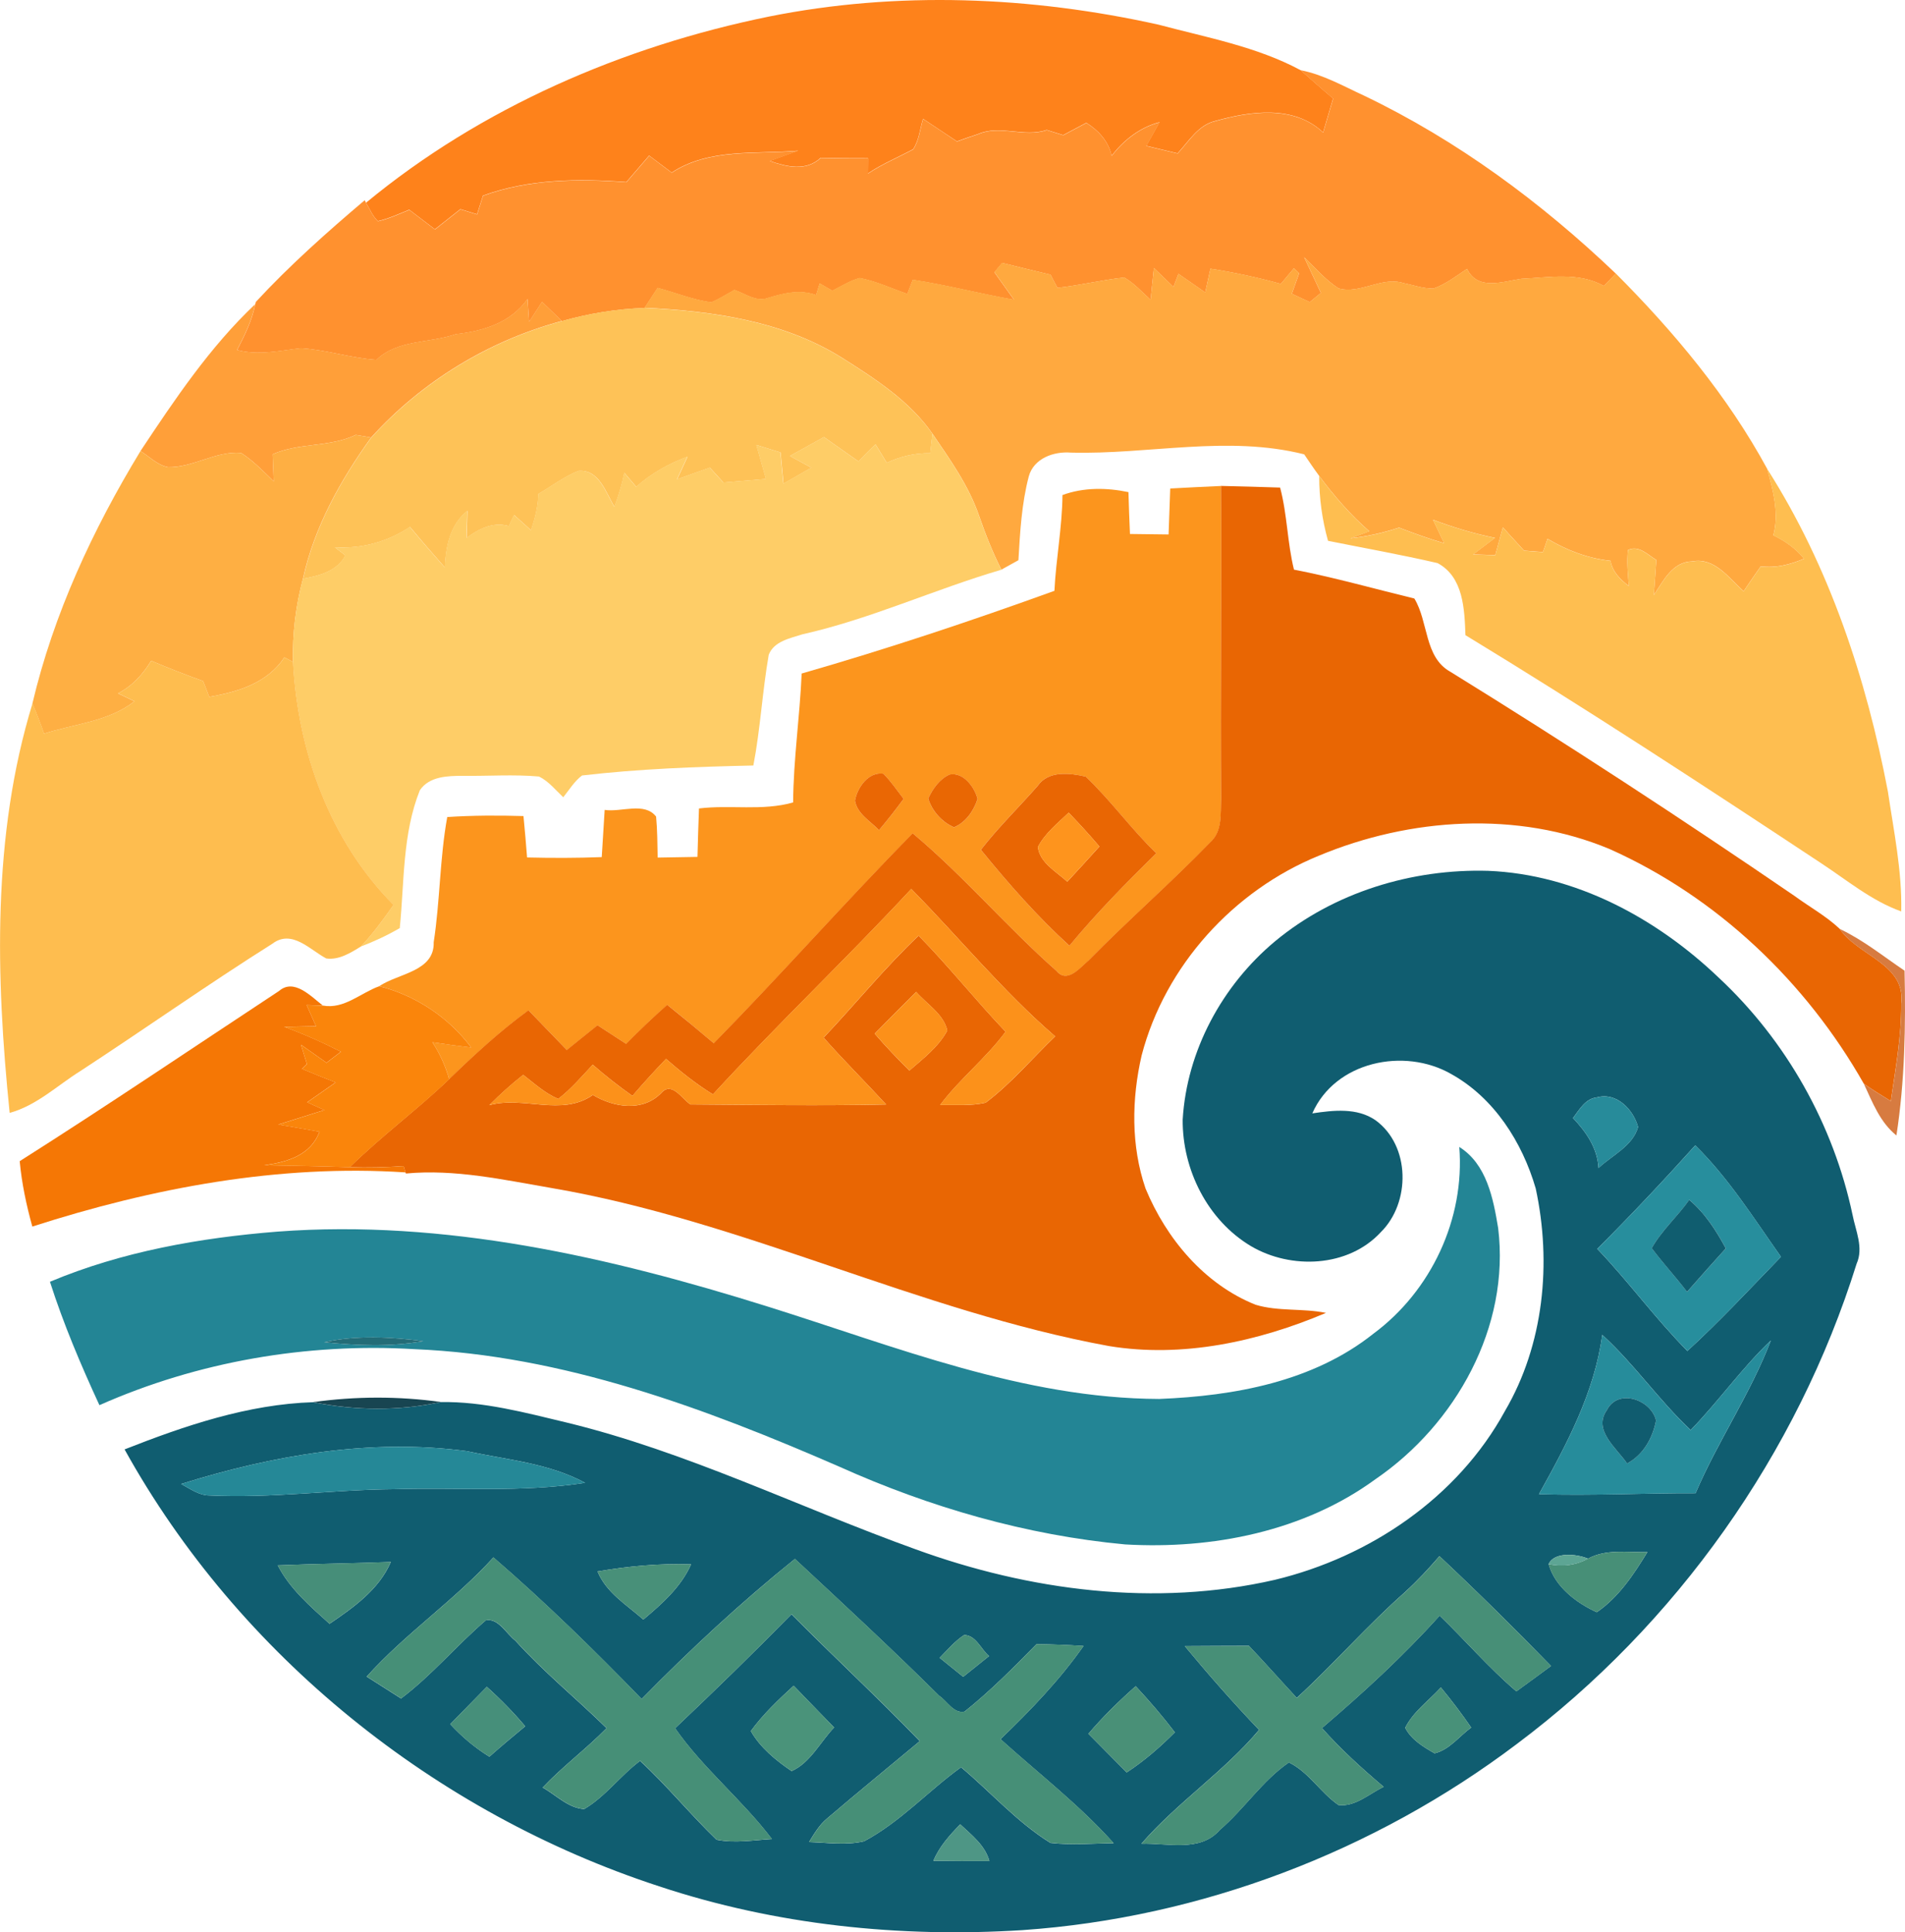 <svg xmlns="http://www.w3.org/2000/svg" id="Layer_2" data-name="Layer 2" viewBox="0 0 475.57 482.29"><defs><style>      .cls-1 {        fill: #fc951d;      }      .cls-2 {        fill: #e96603;      }      .cls-3 {        fill: #278e9d;      }      .cls-4 {        fill: #468e79;      }      .cls-5 {        fill: #fe821b;      }      .cls-6 {        fill: #d77b40;      }      .cls-7 {        fill: #236c77;      }      .cls-8 {        fill: #5da594;      }      .cls-9 {        fill: #fecd67;      }      .cls-10 {        fill: #4a937a;      }      .cls-11 {        fill: #f57705;      }      .cls-12 {        fill: #e96703;      }      .cls-13 {        fill: #278b9a;      }      .cls-14 {        fill: #258897;      }      .cls-15 {        fill: #478f77;      }      .cls-16 {        fill: #fa850b;      }      .cls-17 {        fill: #ea6704;      }      .cls-18 {        fill: #fec257;      }      .cls-19 {        fill: #105c6f;      }      .cls-20 {        fill: #fc911a;      }      .cls-21 {        fill: #ff912f;      }      .cls-22 {        fill: #184551;      }      .cls-23 {        fill: #4e9685;      }      .cls-24 {        fill: #ff9f39;      }      .cls-25 {        fill: #499077;      }      .cls-26 {        fill: #ffa93f;      }      .cls-27 {        fill: #238595;      }      .cls-28 {        fill: #febe50;      }      .cls-29 {        fill: #fe941d;      }      .cls-30 {        fill: #489179;      }      .cls-31 {        fill: #468f7a;      }      .cls-32 {        fill: #fc9019;      }      .cls-33 {        fill: #268c9b;      }      .cls-34 {        fill: #105d70;      }      .cls-35 {        fill: #489078;      }      .cls-36 {        fill: #489079;      }      .cls-37 {        fill: #febd4f;      }      .cls-38 {        fill: #feaf43;      }      .cls-39 {        fill: #468f77;      }      .cls-40 {        fill: #105d6f;      }    </style></defs><g id="Layer_1-2" data-name="Layer 1"><g><path class="cls-5" d="M191.89,4.15c32.1-6.45,65.47-5.08,97.34,2.01,11.94,3.19,24.49,5.46,35.46,11.36,2.68,2.35,5.35,4.74,8.1,7.06-.84,2.81-1.67,5.64-2.49,8.46-7.32-6.89-18.09-5.32-26.93-2.85-4.26,1.01-6.6,5.08-9.4,8.08-2.61-.63-5.22-1.24-7.81-1.88,1.11-1.96,2.22-3.92,3.31-5.9-4.88,1.28-8.9,4.42-11.95,8.37-.82-3.62-3.26-6.28-6.33-8.22-1.93,1.04-3.84,2.05-5.76,3.07-1.38-.43-2.75-.87-4.13-1.28-5.66,1.96-11.61-1.4-17.17,1.04-1.77.56-3.5,1.19-5.24,1.81-2.81-1.89-5.63-3.77-8.46-5.63-.78,2.52-.99,5.35-2.47,7.59-3.75,2.03-7.73,3.65-11.29,6.05,0-1.26.02-2.52.03-3.79-3.94.02-7.88-.03-11.82-.12-3.68,3.43-8.46,2.25-12.72.78,2.37-.85,4.72-1.71,7.09-2.56-10.62.94-22.15-.7-31.57,5.46-1.89-1.42-3.75-2.81-5.63-4.23-1.89,2.2-3.79,4.4-5.68,6.6-11.95-.89-24.39-.77-35.8,3.39-.49,1.55-.99,3.1-1.48,4.66-1.38-.43-2.78-.85-4.16-1.28-2.13,1.67-4.25,3.34-6.36,5.03-2.13-1.64-4.28-3.27-6.41-4.89-2.58,1.04-5.12,2.23-7.83,2.85-1.33-1.28-2.03-3.04-2.95-4.59C120.14,26.85,155.48,11.59,191.89,4.15Z"></path><path class="cls-21" d="M324.69,17.52c5.63,1.09,10.66,3.97,15.81,6.34,23.28,11.14,44.26,26.66,62.88,44.43-.75.78-2.22,2.32-2.97,3.09-6.36-3.55-13.69-2.1-20.6-1.79-4.69.68-10.86,3.07-13.58-2.47-2.68,1.77-5.27,3.8-8.32,4.89-2.58.09-5.01-.85-7.5-1.33-5.46-1.76-10.78,2.83-16.24,1.31-3.27-2.1-5.83-5.12-8.6-7.79,1.4,2.97,2.8,5.95,4.18,8.92-.68.58-2.08,1.71-2.78,2.29-1.5-.7-2.98-1.38-4.47-2.08.6-1.71,1.21-3.41,1.82-5.12-.32-.31-.97-.94-1.3-1.24-1.09,1.3-2.2,2.59-3.27,3.89-5.78-1.6-11.65-2.87-17.57-3.79-.44,1.98-.87,3.96-1.3,5.93-2.23-1.55-4.47-3.09-6.69-4.64-.31.82-.94,2.44-1.24,3.26-1.64-1.57-3.27-3.15-4.89-4.72-.29,2.64-.56,5.29-.82,7.93-2.15-1.93-4.09-4.11-6.58-5.56-5.59.61-11.09,1.96-16.68,2.58-.6-1.09-1.14-2.2-1.72-3.29-4.02-.96-8.05-1.93-12.07-2.93-.48.58-1.45,1.76-1.94,2.34,1.64,2.29,3.26,4.57,4.89,6.86-8.46-1.48-16.76-3.67-25.26-4.98-.34.89-1.02,2.64-1.36,3.53-3.94-1.36-7.78-3.17-11.89-3.97-2.44.65-4.59,2.06-6.84,3.17-1.06-.61-2.1-1.21-3.15-1.81-.22.73-.68,2.18-.9,2.9-4.02-1.48-8.12-.48-12.04.73-2.98,1.06-5.68-1.14-8.37-2.01-1.89,1.06-3.75,2.22-5.73,3.09-4.6-.6-8.95-2.42-13.42-3.6-1.09,1.65-2.18,3.33-3.27,5-6.98.22-13.92,1.38-20.64,3.27-1.65-1.6-3.31-3.21-4.95-4.79-1.09,1.67-2.17,3.34-3.24,5.01-.14-1.91-.27-3.82-.39-5.73-4.16,5.93-11.03,8-17.87,8.77-6.57,2.3-14.53,1.3-19.83,6.41-6.36-.43-12.5-2.49-18.84-2.9-5.3.6-10.64,1.89-15.95.44,1.88-3.63,3.73-7.37,4.52-11.41l.14-.58c8.44-9.12,17.72-17.38,27.18-25.39l.36.67c.92,1.55,1.62,3.31,2.95,4.59,2.71-.61,5.25-1.81,7.83-2.85,2.13,1.62,4.28,3.26,6.41,4.89,2.11-1.69,4.23-3.36,6.36-5.03,1.38.43,2.78.85,4.16,1.28.49-1.55.99-3.1,1.48-4.66,11.41-4.16,23.84-4.28,35.8-3.39,1.89-2.2,3.79-4.4,5.68-6.6,1.88,1.42,3.73,2.81,5.63,4.23,9.41-6.16,20.94-4.52,31.57-5.46-2.37.85-4.72,1.71-7.09,2.56,4.26,1.47,9.04,2.64,12.72-.78,3.94.09,7.88.14,11.82.12-.02,1.26-.03,2.52-.03,3.79,3.56-2.4,7.54-4.02,11.29-6.05,1.48-2.23,1.69-5.07,2.47-7.59,2.83,1.86,5.64,3.73,8.46,5.63,1.74-.61,3.46-1.24,5.24-1.81,5.56-2.44,11.51.92,17.17-1.04,1.38.41,2.75.85,4.13,1.28,1.93-1.02,3.84-2.03,5.76-3.07,3.07,1.94,5.51,4.6,6.33,8.22,3.05-3.96,7.08-7.09,11.95-8.37-1.09,1.98-2.2,3.94-3.31,5.9,2.59.63,5.2,1.24,7.81,1.88,2.8-3,5.13-7.08,9.4-8.08,8.83-2.47,19.61-4.04,26.93,2.85.82-2.81,1.65-5.64,2.49-8.46-2.75-2.32-5.42-4.71-8.1-7.06Z"></path><path class="cls-26" d="M250.19,65.61c4.02,1.01,8.05,1.98,12.07,2.93.58,1.09,1.13,2.2,1.72,3.29,5.59-.61,11.09-1.96,16.68-2.58,2.49,1.45,4.43,3.63,6.58,5.56.26-2.64.53-5.29.82-7.93,1.62,1.57,3.26,3.15,4.89,4.72.31-.82.94-2.44,1.24-3.26,2.22,1.55,4.45,3.09,6.69,4.64.43-1.98.85-3.96,1.3-5.93,5.92.92,11.78,2.18,17.57,3.79,1.07-1.3,2.18-2.59,3.27-3.89.32.31.97.94,1.3,1.24-.61,1.71-1.23,3.41-1.82,5.12,1.48.7,2.97,1.38,4.47,2.08.7-.58,2.1-1.71,2.78-2.29-1.38-2.97-2.78-5.95-4.18-8.92,2.76,2.68,5.32,5.7,8.6,7.79,5.46,1.52,10.78-3.07,16.24-1.31,2.49.48,4.93,1.42,7.5,1.33,3.05-1.09,5.64-3.12,8.32-4.89,2.71,5.54,8.89,3.15,13.58,2.47,6.91-.31,14.24-1.76,20.6,1.79.75-.77,2.22-2.3,2.97-3.09,14.53,14.56,27.95,30.63,37.79,48.76,1.45,5.37,3.02,11.02,1.53,16.58,2.93,1.4,5.59,3.27,7.66,5.83-3.43,1.48-7.06,2.39-10.8,1.91-1.45,2.06-2.87,4.14-4.28,6.22-3.65-3.26-7.23-8.54-12.84-7.45-4.95.09-7.2,4.86-9.57,8.41.22-2.92.41-5.85.63-8.77-2.18-1.28-4.3-3.75-7.08-2.49-.38,2.98,0,5.99.2,8.99-2.15-1.62-4.08-3.55-4.57-6.29-5.63-.6-10.9-2.61-15.72-5.49-.29.84-.85,2.47-1.14,3.31-1.57-.12-3.15-.24-4.72-.36-1.76-1.94-3.53-3.87-5.29-5.8-.65,2.3-1.26,4.6-1.89,6.92-1.86-.07-3.7-.12-5.54-.17,1.81-1.38,3.63-2.75,5.46-4.13-5.27-1.07-10.44-2.63-15.47-4.52.94,1.94,1.86,3.89,2.78,5.85-3.8-1.11-7.55-2.47-11.26-3.89-3.96,1.3-8.02,2.22-12.14,2.66,1.18-.44,3.53-1.31,4.71-1.76-4.71-4.08-8.78-8.82-12.5-13.8-1.31-1.76-2.52-3.58-3.75-5.39-19.2-4.83-38.83.09-58.26-.43-4.26-.34-9.24,1.42-10.49,5.93-1.79,6.82-2.18,13.9-2.59,20.93-1.07.58-3.19,1.76-4.25,2.35-2.2-4.35-3.99-8.89-5.58-13.47-2.58-7.49-7.21-13.98-11.63-20.46-5.71-8.19-14.29-13.71-22.6-18.96-14.67-9.18-32.3-11.68-49.29-12.47,1.09-1.67,2.18-3.34,3.27-5,4.47,1.18,8.82,3,13.42,3.6,1.98-.87,3.84-2.03,5.73-3.09,2.69.87,5.39,3.07,8.37,2.01,3.92-1.21,8.02-2.22,12.04-.73.22-.72.68-2.17.9-2.9,1.06.6,2.1,1.19,3.15,1.81,2.25-1.11,4.4-2.52,6.84-3.17,4.11.8,7.95,2.61,11.89,3.97.34-.89,1.02-2.64,1.36-3.53,8.49,1.31,16.8,3.5,25.26,4.98-1.64-2.29-3.26-4.57-4.89-6.86.49-.58,1.47-1.76,1.94-2.34Z"></path><path class="cls-24" d="M113.81,83.38c6.84-.77,13.71-2.83,17.87-8.77.12,1.91.26,3.82.39,5.73,1.07-1.67,2.15-3.34,3.24-5.01,1.64,1.59,3.29,3.19,4.95,4.79-18.25,4.91-34.93,15.08-47.61,29.08-.96-.15-2.88-.49-3.84-.65-6.55,3.14-14.1,1.88-20.74,4.83.1,2.25.19,4.52.27,6.77-2.59-2.51-5.12-5.15-8.17-7.11-6.31-.51-11.95,3.68-18.23,3.56-2.68-.53-4.64-2.64-6.87-4.02,8.56-12.89,17.34-25.99,28.63-36.65-.78,4.04-2.64,7.78-4.52,11.41,5.3,1.45,10.64.15,15.95-.44,6.34.41,12.48,2.47,18.84,2.9,5.3-5.12,13.27-4.11,19.83-6.41Z"></path><path class="cls-18" d="M140.26,80.13c6.72-1.89,13.66-3.05,20.64-3.27,16.99.78,34.62,3.29,49.29,12.47,8.31,5.25,16.88,10.78,22.6,18.96-.19,1.62-.38,3.22-.56,4.84-3.77-.07-7.44.8-10.85,2.39-.96-1.53-1.86-3.09-2.81-4.6-1.47,1.36-2.87,2.81-4.26,4.25-2.88-2.01-5.75-4.04-8.61-6.07-2.83,1.57-5.68,3.15-8.51,4.72,1.77.97,3.58,1.94,5.37,2.92-2.32,1.33-4.64,2.66-6.96,3.99-.24-2.61-.49-5.2-.73-7.79-2.01-.63-4.02-1.26-6.04-1.88.8,2.83,1.6,5.66,2.4,8.49-3.55.31-7.08.61-10.62.9-1.13-1.24-2.27-2.47-3.39-3.72-2.73.96-5.46,1.93-8.17,2.9.85-1.88,1.72-3.73,2.58-5.61-4.69,1.69-9.04,4.18-12.79,7.49-1.01-1.18-2-2.34-2.98-3.5-.58,2.88-1.43,5.71-2.47,8.48-2.15-3.53-3.8-9.35-8.95-8.95-3.6,1.4-6.7,3.84-10.04,5.75-.05,3.12-.84,6.14-1.82,9.07-1.42-1.26-2.83-2.54-4.25-3.82-.32.7-.97,2.08-1.3,2.78-3.94-1.14-7.44.67-10.54,2.95.09-2.25.15-4.52.2-6.77-4.33,3.46-5.39,8.87-5.63,14.14-2.95-3.33-5.87-6.69-8.7-10.11-5.59,3.72-12.06,5.49-18.76,5.08.65.51,1.96,1.52,2.63,2.03-2.11,3.99-6.48,5.07-10.57,5.82,2.83-12.93,9.36-24.57,17.02-35.23,12.69-14,29.37-24.17,47.61-29.08Z"></path><path class="cls-38" d="M88.81,108.55c.96.15,2.88.49,3.84.65-7.66,10.66-14.19,22.31-17.02,35.23-1.82,6.77-2.64,13.78-2.49,20.79-.55-.29-1.62-.87-2.15-1.14-4.26,6.43-11.56,8.61-18.76,9.86-.51-1.33-1.02-2.64-1.52-3.94-4.38-1.57-8.71-3.26-12.98-5.08-2.03,3.39-4.72,6.31-8.27,8.15,1.36.65,2.75,1.31,4.11,1.98-6.51,5.1-14.97,5.61-22.58,8.07-.89-2.54-1.86-5.05-2.9-7.52,5.27-22.34,15.08-43.45,26.98-63.01,2.23,1.38,4.2,3.5,6.87,4.02,6.28.12,11.92-4.08,18.23-3.56,3.05,1.96,5.58,4.6,8.17,7.11-.09-2.25-.17-4.52-.27-6.77,6.63-2.95,14.19-1.69,20.74-4.83Z"></path><path class="cls-9" d="M197.17,113.81c2.83-1.57,5.68-3.15,8.51-4.72,2.87,2.03,5.73,4.06,8.61,6.07,1.4-1.43,2.8-2.88,4.26-4.25.96,1.52,1.86,3.07,2.81,4.6,3.41-1.59,7.08-2.46,10.85-2.39.19-1.62.38-3.22.56-4.84,4.42,6.48,9.06,12.98,11.63,20.46,1.59,4.59,3.38,9.12,5.58,13.47-16.71,4.89-32.64,12.3-49.68,16.12-3.05.99-7.08,1.72-8.39,5.1-1.6,9.16-2.08,18.5-3.84,27.64-14.29.31-28.58.84-42.77,2.49-1.93,1.47-3.19,3.58-4.69,5.44-1.93-1.82-3.63-3.99-6.05-5.18-6.29-.56-12.64-.09-18.95-.17-3.79,0-8.44.09-10.8,3.6-4.37,10.95-3.85,22.87-5.01,34.4-3.1,1.81-6.36,3.33-9.7,4.59,3.02-3.21,5.63-6.77,8.13-10.37-15.95-16.06-23.91-38.34-25.1-60.64-.15-7.01.67-14.02,2.49-20.79,4.09-.75,8.46-1.82,10.57-5.82-.67-.51-1.98-1.52-2.63-2.03,6.7.41,13.17-1.36,18.76-5.08,2.83,3.43,5.75,6.79,8.7,10.11.24-5.27,1.3-10.68,5.63-14.14-.05,2.25-.12,4.52-.2,6.77,3.1-2.29,6.6-4.09,10.54-2.95.32-.7.97-2.08,1.3-2.78,1.42,1.28,2.83,2.56,4.25,3.82.99-2.93,1.77-5.95,1.82-9.07,3.34-1.91,6.45-4.35,10.04-5.75,5.15-.39,6.8,5.42,8.95,8.95,1.04-2.76,1.89-5.59,2.47-8.48.99,1.16,1.98,2.32,2.98,3.5,3.75-3.31,8.1-5.8,12.79-7.49-.85,1.88-1.72,3.73-2.58,5.61,2.71-.97,5.44-1.94,8.17-2.9,1.13,1.24,2.27,2.47,3.39,3.72,3.55-.29,7.08-.6,10.62-.9-.8-2.83-1.6-5.66-2.4-8.49,2.01.61,4.02,1.24,6.04,1.88.24,2.59.49,5.18.73,7.79,2.32-1.33,4.64-2.66,6.96-3.99-1.79-.97-3.6-1.94-5.37-2.92Z"></path><path class="cls-28" d="M441.17,117.05c15.5,24.3,24.75,52.29,30.13,80.51,1.47,9.93,3.55,19.83,3.33,29.93-7.44-2.66-13.52-7.79-20.04-12.06-29.32-19.39-58.73-38.64-88.75-56.89-.24-6.46-.49-14.53-6.96-17.99-9.06-2.1-18.25-3.73-27.35-5.56-1.47-5.27-2.22-10.69-2.2-16.17,3.72,4.98,7.79,9.72,12.5,13.8-1.18.44-3.53,1.31-4.71,1.76,4.13-.44,8.19-1.36,12.14-2.66,3.7,1.42,7.45,2.78,11.26,3.89-.92-1.96-1.84-3.91-2.78-5.85,5.03,1.89,10.2,3.44,15.47,4.52-1.82,1.38-3.65,2.75-5.46,4.13,1.84.05,3.68.1,5.54.17.63-2.32,1.24-4.62,1.89-6.92,1.76,1.93,3.53,3.85,5.29,5.8,1.57.12,3.15.24,4.72.36.29-.84.85-2.47,1.14-3.31,4.83,2.88,10.1,4.89,15.72,5.49.49,2.75,2.42,4.67,4.57,6.29-.2-3-.58-6-.2-8.99,2.78-1.26,4.89,1.21,7.08,2.49-.22,2.92-.41,5.85-.63,8.77,2.37-3.55,4.62-8.32,9.57-8.41,5.61-1.09,9.19,4.2,12.84,7.45,1.42-2.08,2.83-4.16,4.28-6.22,3.73.48,7.37-.43,10.8-1.91-2.06-2.56-4.72-4.43-7.66-5.83,1.48-5.56-.09-11.2-1.53-16.58Z"></path><path class="cls-1" d="M292.15,121.93c4.23-.24,8.46-.44,12.69-.63.17,26.02-.17,52.05.03,78.07-.19,3.72.38,8.13-2.73,10.88-9.81,10.11-20.45,19.39-30.32,29.45-2.15,1.81-5.37,5.93-8.05,2.66-12.4-10.95-23.18-23.71-35.9-34.35-16.88,17.14-32.79,35.22-49.66,52.39-3.84-3.24-7.71-6.45-11.63-9.58-3.53,3.12-6.96,6.38-10.25,9.74-2.39-1.55-4.78-3.09-7.15-4.64-2.56,2.05-5.12,4.11-7.67,6.17-3.19-3.29-6.38-6.6-9.57-9.91-7.08,5.17-13.51,11.1-19.8,17.19-.92-3.27-2.32-6.4-4.2-9.23,3.22.49,6.45.92,9.69,1.31-5.59-7.52-13.9-13-22.95-15.3,4.72-3.21,13.81-3.62,13.59-10.98,1.6-10.35,1.5-20.91,3.38-31.24,6.34-.41,12.69-.43,19.03-.24.34,3.44.63,6.89.9,10.33,6.21.15,12.43.15,18.64-.09.24-3.94.49-7.86.73-11.78,4.09.65,9.94-2.08,12.84,1.67.32,3.39.32,6.82.39,10.23,3.31-.05,6.63-.1,9.94-.17.1-4.02.22-8.07.38-12.09,7.81-.96,15.84.68,23.5-1.5.07-10.76,1.67-21.44,2.13-32.18,21.27-6.11,42.28-13.11,63.1-20.64.39-8,1.94-15.89,2.01-23.91,5.3-1.94,11.02-1.86,16.47-.73.1,3.48.22,6.96.38,10.45,3.21.03,6.41.09,9.64.12.12-3.84.26-7.67.41-11.49ZM213.44,199.85c.55,3.31,3.85,5.12,6,7.37,2.13-2.54,4.18-5.13,6.14-7.81-1.64-2.15-3.17-4.38-5.05-6.29-3.75-.53-6.53,3.46-7.09,6.74ZM237.1,193.31c-2.52,1.11-4.25,3.55-5.37,5.99.89,3.09,3.44,5.93,6.43,7.2,2.93-1.21,4.95-4.13,5.88-7.09-.78-2.97-3.51-6.7-6.94-6.09ZM259.05,196.14c-4.69,5.35-9.81,10.33-14.19,15.96,6.86,8.42,14.07,16.64,22.1,23.96,6.74-8.13,14.15-15.67,21.69-23.09-6.26-6.02-11.34-13.18-17.62-19.13-3.99-.9-9.31-1.55-11.99,2.3Z"></path><g><path class="cls-2" d="M304.84,121.29c4.91.09,9.82.26,14.73.41,1.79,6.72,1.79,13.73,3.46,20.48,10.11,1.96,20.04,4.78,30.05,7.21,3.55,5.82,2.46,14.62,8.95,18.26,29.09,17.97,57.73,36.67,85.95,55.97,3.75,2.75,7.88,5.01,11.29,8.22,4.62,6.82,16.58,8.77,15.35,18.67.07,8.19-1.42,16.25-2.59,24.32-2.29-1.4-4.55-2.8-6.74-4.33-14.44-25.46-36.68-46.63-63.51-58.6-22.99-9.58-49.75-7.81-72.5,1.67-21.33,8.68-38.42,27.47-44.27,49.83-2.52,10.9-2.69,22.6.97,33.26,5.18,12.52,14.68,23.89,27.47,29.01,5.68,1.71,11.77.84,17.57,2.03-16.93,7.16-35.83,11.31-54.21,8.27-47.56-8.71-91.36-31.29-139.08-39.43-12.01-2.06-24.15-4.78-36.41-3.63l-.09-.29c-.12-.39-.34-1.18-.46-1.57-4.49.31-8.97.44-13.46.27,7.9-7.76,16.83-14.33,24.81-21.97,6.29-6.09,12.72-12.02,19.8-17.19,3.19,3.31,6.38,6.62,9.57,9.91,2.56-2.06,5.12-4.13,7.67-6.17,2.37,1.55,4.76,3.09,7.15,4.64,3.29-3.36,6.72-6.62,10.25-9.74,3.92,3.14,7.79,6.34,11.63,9.58,16.87-17.17,32.78-35.25,49.66-52.39,12.72,10.64,23.5,23.4,35.9,34.35,2.68,3.27,5.9-.85,8.05-2.66,9.87-10.06,20.52-19.34,30.32-29.45,3.1-2.75,2.54-7.16,2.73-10.88-.2-26.02.14-52.05-.03-78.07ZM177.97,273.16c-4.18-2.58-8-5.63-11.7-8.85-2.88,3-5.68,6.07-8.39,9.23-3.44-2.44-6.75-5.03-9.91-7.79-2.75,2.95-5.39,6.07-8.61,8.54-3.29-1.38-5.95-3.85-8.75-6-2.98,2.34-5.78,4.88-8.44,7.55,8.6-2.34,18.08,2.92,25.84-2.54,5.24,3.14,12.45,4.28,17.09-.51,2.61-2.97,5.13,1.48,7.25,2.87,16.29.12,32.59.36,48.86.02-5.15-5.61-10.56-10.97-15.6-16.68,7.96-8.42,15.3-17.48,23.72-25.46,7.57,7.69,14.26,16.18,21.71,23.98-4.88,6.62-11.44,11.73-16.35,18.3,3.77-.07,7.64.26,11.36-.58,6.41-4.81,11.6-11.03,17.36-16.56-13.01-11.24-23.89-24.57-35.92-36.79-16.18,17.41-33.43,33.78-49.51,51.28ZM228.71,247.58c-3.46,3.46-6.91,6.92-10.35,10.42,2.76,3.19,5.66,6.24,8.66,9.21,3.46-3,7.25-5.88,9.46-9.98-.89-4.09-5.1-6.6-7.78-9.65Z"></path><path class="cls-2" d="M259.05,196.14c2.68-3.85,8-3.21,11.99-2.3,6.28,5.95,11.36,13.11,17.62,19.13-7.54,7.42-14.96,14.96-21.69,23.09-8.03-7.32-15.25-15.54-22.1-23.96,4.38-5.63,9.5-10.61,14.19-15.96ZM259.11,211.37c.41,3.97,4.6,6.19,7.33,8.7,2.69-2.9,5.37-5.83,8.02-8.78-2.47-2.9-5.03-5.71-7.67-8.44-2.76,2.64-5.87,5.1-7.67,8.53Z"></path></g><path class="cls-37" d="M37.74,164.92c4.26,1.82,8.6,3.51,12.98,5.08.49,1.3,1.01,2.61,1.52,3.94,7.2-1.24,14.5-3.43,18.76-9.86.53.27,1.6.85,2.15,1.14,1.19,22.31,9.16,44.58,25.1,60.64-2.51,3.6-5.12,7.16-8.13,10.37-2.58,1.6-5.53,3.46-8.68,3-4.09-2.17-8.58-7.35-13.44-3.68-16.18,10.2-31.82,21.25-47.84,31.72-5.83,3.63-10.97,8.65-17.75,10.51-3.46-33.97-4.4-69.24,5.7-102.19,1.04,2.47,2.01,4.98,2.9,7.52,7.61-2.46,16.06-2.97,22.58-8.07-1.36-.67-2.75-1.33-4.11-1.98,3.55-1.84,6.24-4.76,8.27-8.15Z"></path><path class="cls-17" d="M213.44,199.85c.56-3.27,3.34-7.27,7.09-6.74,1.88,1.91,3.41,4.14,5.05,6.29-1.96,2.68-4.01,5.27-6.14,7.81-2.15-2.25-5.46-4.06-6-7.37Z"></path><path class="cls-12" d="M237.1,193.31c3.43-.61,6.16,3.12,6.94,6.09-.94,2.97-2.95,5.88-5.88,7.09-2.98-1.26-5.54-4.11-6.43-7.2,1.13-2.44,2.85-4.88,5.37-5.99Z"></path><path class="cls-29" d="M259.11,211.37c1.81-3.43,4.91-5.88,7.67-8.53,2.64,2.73,5.2,5.54,7.67,8.44-2.64,2.95-5.32,5.88-8.02,8.78-2.73-2.51-6.92-4.72-7.33-8.7Z"></path><path class="cls-34" d="M318.29,234.96c14.73-12.23,34.19-18.15,53.23-17.6,21.78.89,42,11.82,57.52,26.64,16.87,15.72,28.68,36.7,33.44,59.25.77,3.97,2.8,8.17,1.01,12.18-14.84,47.48-45.01,90.05-84.81,119.86-35.56,26.86-78.93,43.4-123.42,46.47-30.61,1.94-61.62-1.28-90.76-10.95-55.8-18.23-104.9-57.61-133.4-109.04,15.04-5.92,30.8-11.27,47.07-11.78,10.49,2.11,21.42,2.23,31.91-.03,10.61-.17,21.01,2.63,31.26,5.08,30.13,7.3,58.05,21.16,87.11,31.62,28.51,10.4,60.01,14.51,89.84,7.66,23.65-5.7,45.62-20.52,57.4-42.11,9.74-16.61,11.7-36.97,7.69-55.58-3.36-11.55-10.4-22.63-21.13-28.57-11.7-6.69-28.94-3.14-34.64,9.84,5.24-.78,11.17-1.48,15.79,1.72,8.73,6.36,8.77,20.57,1.31,27.93-8.13,8.82-22.43,9.36-32.39,3.5-10.86-6.46-17.16-19.1-17.07-31.58,1.02-17.21,9.87-33.51,23.02-44.49ZM392.7,279.08c3.29,3.48,6.09,7.49,6.36,12.45,3.41-3.19,8.53-5.47,9.87-10.22-1.16-4.35-5.35-8.73-10.2-7.42-2.98.32-4.43,3.05-6.04,5.18ZM423.21,285.88c-7.93,8.82-16.06,17.45-24.46,25.84,7.83,8.2,14.51,17.41,22.49,25.48,8.15-7.45,15.67-15.57,23.36-23.5-6.74-9.55-13.03-19.58-21.4-27.82ZM384.2,372.94c13.01.44,26.04-.29,39.09-.24,5.58-13.06,13.73-24.86,18.79-38.12-7.25,6.89-13.03,15.18-20.02,22.37-7.9-7.42-14.05-16.46-22.07-23.77-1.94,14.39-8.85,27.27-15.79,39.75ZM45.22,370.4c2.25,1.19,4.45,2.88,7.15,2.87,15.4.75,30.73-1.45,46.11-1.57,15.86-.48,31.86.87,47.58-1.59-9.11-4.93-19.63-5.75-29.57-7.91-24.01-3.19-48.33,1.02-71.27,8.2ZM396.43,389.04c-2.8-1.19-8.44-1.76-9.82,1.36,1.55,5.64,6.94,9.7,12.01,12.01,5.47-3.72,9.24-9.45,12.64-15.01-4.95.12-10.28-.84-14.82,1.64ZM123.19,388.72c-9.75,10.76-21.95,18.95-31.65,29.76,2.85,1.81,5.71,3.63,8.58,5.46,7.69-5.8,13.88-13.27,21.16-19.51,3.14-.61,5.1,3.36,7.37,5.07,7.06,7.83,15.26,14.48,22.78,21.85-5.08,5.18-10.95,9.53-15.96,14.82,3.34,1.86,6.4,5.15,10.37,5.37,5.32-3.12,9.02-8.36,13.95-12.02,6.74,6.21,12.52,13.35,19.1,19.68,4.57.92,9.23.1,13.81-.17-7.4-9.75-17.22-17.67-24.17-27.66,9.84-9.31,19.56-18.78,29.06-28.45,10.57,10.64,21.59,20.87,32.03,31.67-7.73,6.45-15.52,12.79-23.16,19.32-1.93,1.6-3.19,3.77-4.49,5.87,4.55.14,9.24.87,13.75-.2,9.04-4.81,15.96-12.53,24.2-18.47,7.45,6.24,14.02,13.75,22.32,18.88,5.24.61,10.52.14,15.77.07-8.54-9.55-18.76-17.4-28.24-25.96,7.49-7.21,14.73-14.73,20.72-23.26-3.91-.26-7.81-.41-11.72-.46-5.75,5.85-11.55,11.72-17.96,16.83-2.71.63-4.38-2.64-6.38-3.96-11.75-11.65-23.88-22.89-35.98-34.14-13.49,10.85-26.14,22.6-38.27,34.96-11.87-12.24-24.1-24.2-37.01-35.34ZM350.78,397.37c-9.46,8.34-17.75,17.91-27.05,26.43-4.01-4.33-7.9-8.73-11.95-13-5.34.03-10.66.02-16,.07,5.95,7.18,12.11,14.17,18.54,20.91-8.8,10.47-20.41,18.08-29.37,28.41,6.5-.2,14.7,2.2,19.58-3.46,6.12-5.24,10.57-12.26,17.24-16.83,4.93,2.39,7.88,7.55,12.38,10.64,4.21.48,7.67-2.83,11.27-4.54-5.42-4.59-10.69-9.36-15.4-14.68,10.3-8.8,20.31-17.97,29.38-28.07,6.45,6.24,12.3,13.08,19.15,18.91,2.9-2.1,5.78-4.2,8.65-6.33-9.07-9.35-18.35-18.49-27.85-27.41-2.71,3.12-5.51,6.17-8.58,8.94ZM69.34,390.7c3.02,5.9,8.1,10.23,12.93,14.6,6.02-4.09,12.31-8.53,15.3-15.43-9.41.36-18.83.46-28.22.84ZM149.17,392.23c2.18,5.32,7.3,8.36,11.43,12.01,4.67-3.92,9.38-8.08,11.92-13.78-7.83-.27-15.64.46-23.35,1.77ZM240.7,408.11c-2.35,1.52-4.16,3.7-6.12,5.68,1.94,1.59,3.91,3.15,5.87,4.74,2.15-1.72,4.31-3.44,6.46-5.17-2.03-1.67-3.26-5.22-6.21-5.25ZM121.52,421.04c-3.05,3.1-6.09,6.21-9.12,9.31,2.88,3.12,6.14,5.88,9.77,8.12,2.93-2.58,5.92-5.1,8.94-7.59-2.95-3.51-6.17-6.79-9.58-9.84ZM187.44,432.07c2.29,4.08,6.29,7.37,10.18,9.99,4.66-2.05,7.15-7.28,10.61-10.88-3.38-3.46-6.74-6.94-10.1-10.42-3.82,3.5-7.62,7.11-10.69,11.31ZM271.72,432.75c3.17,3.22,6.36,6.43,9.55,9.65,4.38-2.87,8.34-6.31,12.02-10.01-3.05-4.01-6.34-7.83-9.77-11.51-4.18,3.7-8.19,7.61-11.8,11.87ZM359.7,421.19c-3,3.29-6.89,6.04-8.9,10.06,1.47,2.95,4.55,4.79,7.33,6.38,3.67-.85,6.17-4.28,9.14-6.43-2.37-3.44-4.89-6.8-7.57-10.01ZM233.02,464.46c4.66.07,9.31.07,13.97.05-1.11-3.96-4.43-6.48-7.28-9.16-2.63,2.71-5.22,5.56-6.69,9.11Z"></path><path class="cls-20" d="M177.97,273.16c16.08-17.5,33.32-33.87,49.51-51.28,12.02,12.21,22.9,25.55,35.92,36.79-5.76,5.53-10.95,11.75-17.36,16.56-3.72.84-7.59.51-11.36.58,4.91-6.57,11.48-11.68,16.35-18.3-7.45-7.79-14.14-16.29-21.71-23.98-8.42,7.98-15.76,17.04-23.72,25.46,5.05,5.71,10.45,11.07,15.6,16.68-16.27.34-32.57.1-48.86-.02-2.11-1.38-4.64-5.83-7.25-2.87-4.64,4.79-11.85,3.65-17.09.51-7.76,5.46-17.24.2-25.84,2.54,2.66-2.68,5.46-5.22,8.44-7.55,2.8,2.15,5.46,4.62,8.75,6,3.22-2.47,5.87-5.59,8.61-8.54,3.15,2.76,6.46,5.35,9.91,7.79,2.71-3.15,5.51-6.22,8.39-9.23,3.7,3.22,7.52,6.28,11.7,8.85Z"></path><path class="cls-6" d="M459.28,231.86c5.83,2.75,10.86,6.84,16.18,10.42.31,13.73.07,27.53-2.03,41.13-4.09-3.27-5.99-8.29-8.13-12.89,2.18,1.53,4.45,2.93,6.74,4.33,1.18-8.07,2.66-16.13,2.59-24.32,1.23-9.91-10.73-11.85-15.35-18.67Z"></path><path class="cls-11" d="M69.61,247.39c3.79-3.34,8.05,1.36,11,3.6-1.01-.03-3.05-.1-4.06-.12.77,1.74,1.55,3.5,2.34,5.27-2.64.05-5.3.1-7.95.15,4.84,1.77,9.57,3.87,14.17,6.21-1.19.92-2.39,1.84-3.6,2.76-2.13-1.5-4.26-3.02-6.38-4.5.49,1.6.99,3.19,1.48,4.81-.31.31-.92.9-1.23,1.21,2.78,1.16,5.58,2.3,8.41,3.38-2.37,1.65-4.74,3.31-7.11,4.96,1.07.48,3.22,1.45,4.3,1.94-3.84,1.21-7.67,2.42-11.51,3.62,3.43.58,6.86,1.16,10.28,1.79-2.18,5.9-8.08,7.57-13.76,8.37,7.11.14,14.22.24,21.33.49,4.49.17,8.97.03,13.46-.27.12.39.34,1.18.46,1.57-31.6-2.08-63.17,3.87-93.17,13.52-1.48-5.34-2.64-10.78-3.15-16.32,21.78-13.8,43.15-28.26,64.69-42.45Z"></path><path class="cls-16" d="M80.61,250.99c5.32.96,9.38-3.15,14.07-4.83,9.06,2.3,17.36,7.78,22.95,15.3-3.24-.39-6.46-.82-9.69-1.31,1.88,2.83,3.27,5.95,4.2,9.23-7.98,7.64-16.92,14.21-24.81,21.97-7.11-.26-14.22-.36-21.33-.49,5.68-.8,11.58-2.47,13.76-8.37-3.43-.63-6.86-1.21-10.28-1.79,3.84-1.19,7.67-2.4,11.51-3.62-1.07-.49-3.22-1.47-4.3-1.94,2.37-1.65,4.74-3.31,7.11-4.96-2.83-1.07-5.63-2.22-8.41-3.38.31-.31.92-.9,1.23-1.21-.49-1.62-.99-3.21-1.48-4.81,2.11,1.48,4.25,3,6.38,4.5,1.21-.92,2.4-1.84,3.6-2.76-4.6-2.34-9.33-4.43-14.17-6.21,2.64-.05,5.3-.1,7.95-.15-.78-1.77-1.57-3.53-2.34-5.27,1.01.02,3.05.09,4.06.12Z"></path><path class="cls-32" d="M228.71,247.58c2.68,3.05,6.89,5.56,7.78,9.65-2.22,4.09-6,6.98-9.46,9.98-3-2.97-5.9-6.02-8.66-9.21,3.44-3.5,6.89-6.96,10.35-10.42Z"></path><path class="cls-13" d="M392.7,279.08c1.6-2.13,3.05-4.86,6.04-5.18,4.84-1.31,9.04,3.07,10.2,7.42-1.35,4.74-6.46,7.03-9.87,10.22-.27-4.96-3.07-8.97-6.36-12.45Z"></path><path class="cls-27" d="M364.3,286.28c6.84,4.28,8.48,12.86,9.7,20.23,3.04,24.64-10.57,48.98-30.61,62.69-17.87,13.06-40.73,17.55-62.5,16.29-24.66-2.29-48.77-9.26-71.32-19.39-33.7-14.67-69.03-27.83-106.13-29.35-26.84-1.59-54.03,3.09-78.62,13.98-4.64-10.04-8.97-20.26-12.35-30.8,17.97-7.54,37.47-10.98,56.84-12.52,41.61-3.12,82.93,6.34,122.4,18.73,31.91,9.98,63.73,22.92,97.67,23.04,18.76-.75,38.44-4.3,53.5-16.3,14.41-10.68,22.84-28.65,21.42-46.59ZM80.92,335.02c8.22.84,16.58,1.18,24.76-.27-8.2-1.06-16.63-1.52-24.76.27Z"></path><path class="cls-3" d="M423.21,285.88c8.37,8.24,14.67,18.26,21.4,27.82-7.69,7.93-15.21,16.05-23.36,23.5-7.98-8.07-14.67-17.28-22.49-25.48,8.39-8.39,16.53-17.02,24.46-25.84ZM421.71,299.49c-2.93,4.16-6.89,7.62-9.36,12.06,2.8,3.73,5.99,7.18,8.82,10.9,3.19-3.63,6.41-7.25,9.67-10.85-2.42-4.47-5.2-8.82-9.12-12.11Z"></path><path class="cls-40" d="M421.71,299.49c3.92,3.29,6.7,7.64,9.12,12.11-3.26,3.6-6.48,7.21-9.67,10.85-2.83-3.72-6.02-7.16-8.82-10.9,2.47-4.43,6.43-7.9,9.36-12.06Z"></path><path class="cls-7" d="M80.92,335.02c8.13-1.79,16.56-1.33,24.76-.27-8.19,1.45-16.54,1.11-24.76.27Z"></path><path class="cls-33" d="M384.2,372.94c6.94-12.48,13.85-25.36,15.79-39.75,8.02,7.32,14.17,16.35,22.07,23.77,6.99-7.2,12.77-15.49,20.02-22.37-5.07,13.25-13.22,25.05-18.79,38.12-13.05-.05-26.08.68-39.09.24ZM401.14,351.97c-3.56,5.01,2.46,9.5,5.05,13.32,4.04-2.17,6.4-6.34,7.23-10.74-1.23-5.2-9.5-8.12-12.28-2.58Z"></path><path class="cls-22" d="M78.17,349.97c10.56-1.47,21.33-1.5,31.91-.03-10.49,2.27-21.42,2.15-31.91.03Z"></path><path class="cls-19" d="M401.14,351.97c2.78-5.54,11.05-2.63,12.28,2.58-.84,4.4-3.19,8.58-7.23,10.74-2.59-3.82-8.61-8.31-5.05-13.32Z"></path><path class="cls-14" d="M45.22,370.4c22.94-7.18,47.26-11.39,71.27-8.2,9.94,2.17,20.46,2.98,29.57,7.91-15.72,2.46-31.72,1.11-47.58,1.59-15.38.12-30.71,2.32-46.11,1.57-2.69.02-4.89-1.67-7.15-2.87Z"></path><g><path class="cls-15" d="M396.43,389.04c4.54-2.47,9.87-1.52,14.82-1.64-3.39,5.56-7.16,11.29-12.64,15.01-5.07-2.3-10.45-6.36-12.01-12.01,3.33.73,6.82.31,9.82-1.36Z"></path><path class="cls-15" d="M350.78,397.37c3.07-2.76,5.87-5.82,8.58-8.94,9.5,8.92,18.78,18.06,27.85,27.41-2.87,2.13-5.75,4.23-8.65,6.33-6.86-5.83-12.71-12.67-19.15-18.91-9.07,10.1-19.08,19.27-29.38,28.07,4.71,5.32,9.98,10.1,15.4,14.68-3.6,1.71-7.06,5.01-11.27,4.54-4.5-3.09-7.45-8.25-12.38-10.64-6.67,4.57-11.12,11.6-17.24,16.83-4.88,5.66-13.08,3.26-19.58,3.46,8.95-10.33,20.57-17.94,29.37-28.41-6.43-6.74-12.59-13.73-18.54-20.91,5.34-.05,10.66-.03,16-.07,4.06,4.26,7.95,8.66,11.95,13,9.29-8.53,17.58-18.09,27.05-26.43Z"></path></g><path class="cls-39" d="M123.19,388.72c12.91,11.14,25.14,23.09,37.01,35.34,12.13-12.36,24.78-24.11,38.27-34.96,12.11,11.26,24.23,22.49,35.98,34.14,2,1.31,3.67,4.59,6.38,3.96,6.41-5.12,12.21-10.98,17.96-16.83,3.91.05,7.81.2,11.72.46-5.99,8.53-13.23,16.05-20.72,23.26,9.48,8.56,19.7,16.41,28.24,25.96-5.25.07-10.54.55-15.77-.07-8.31-5.13-14.87-12.64-22.32-18.88-8.24,5.93-15.16,13.66-24.2,18.47-4.5,1.07-9.19.34-13.75.2,1.3-2.1,2.56-4.26,4.49-5.87,7.64-6.53,15.43-12.88,23.16-19.32-10.44-10.8-21.45-21.03-32.03-31.67-9.5,9.67-19.22,19.13-29.06,28.45,6.94,9.99,16.76,17.91,24.17,27.66-4.59.27-9.24,1.09-13.81.17-6.58-6.33-12.36-13.47-19.1-19.68-4.93,3.67-8.63,8.9-13.95,12.02-3.97-.22-7.03-3.51-10.37-5.37,5.01-5.29,10.88-9.64,15.96-14.82-7.52-7.37-15.72-14.02-22.78-21.85-2.27-1.71-4.23-5.68-7.37-5.07-7.28,6.24-13.47,13.71-21.16,19.51-2.87-1.82-5.73-3.65-8.58-5.46,9.7-10.81,21.9-19,31.65-29.76Z"></path><path class="cls-8" d="M386.61,390.41c1.38-3.12,7.03-2.56,9.82-1.36-3,1.67-6.5,2.1-9.82,1.36Z"></path><path class="cls-4" d="M69.34,390.7c9.4-.38,18.81-.48,28.22-.84-2.98,6.91-9.28,11.34-15.3,15.43-4.83-4.37-9.91-8.7-12.93-14.6Z"></path><path class="cls-36" d="M149.17,392.23c7.71-1.31,15.52-2.05,23.35-1.77-2.54,5.7-7.25,9.86-11.92,13.78-4.13-3.65-9.24-6.69-11.43-12.01Z"></path><path class="cls-35" d="M240.7,408.11c2.95.03,4.18,3.58,6.21,5.25-2.15,1.72-4.31,3.44-6.46,5.17-1.96-1.59-3.92-3.15-5.87-4.74,1.96-1.98,3.77-4.16,6.12-5.68Z"></path><path class="cls-31" d="M121.52,421.04c3.41,3.05,6.63,6.33,9.58,9.84-3.02,2.49-6,5.01-8.94,7.59-3.63-2.23-6.89-5-9.77-8.12,3.04-3.1,6.07-6.21,9.12-9.31Z"></path><path class="cls-10" d="M187.44,432.07c3.07-4.2,6.87-7.81,10.69-11.31,3.36,3.48,6.72,6.96,10.1,10.42-3.46,3.6-5.95,8.83-10.61,10.88-3.89-2.63-7.9-5.92-10.18-9.99Z"></path><path class="cls-25" d="M271.72,432.75c3.62-4.26,7.62-8.17,11.8-11.87,3.43,3.68,6.72,7.5,9.77,11.51-3.68,3.7-7.64,7.15-12.02,10.01-3.19-3.22-6.38-6.43-9.55-9.65Z"></path><path class="cls-30" d="M359.7,421.19c2.68,3.21,5.2,6.57,7.57,10.01-2.97,2.15-5.47,5.58-9.14,6.43-2.78-1.59-5.87-3.43-7.33-6.38,2.01-4.02,5.9-6.77,8.9-10.06Z"></path><path class="cls-23" d="M233.02,464.46c1.47-3.55,4.06-6.4,6.69-9.11,2.85,2.68,6.17,5.2,7.28,9.16-4.66.02-9.31.02-13.97-.05Z"></path></g></g></svg>